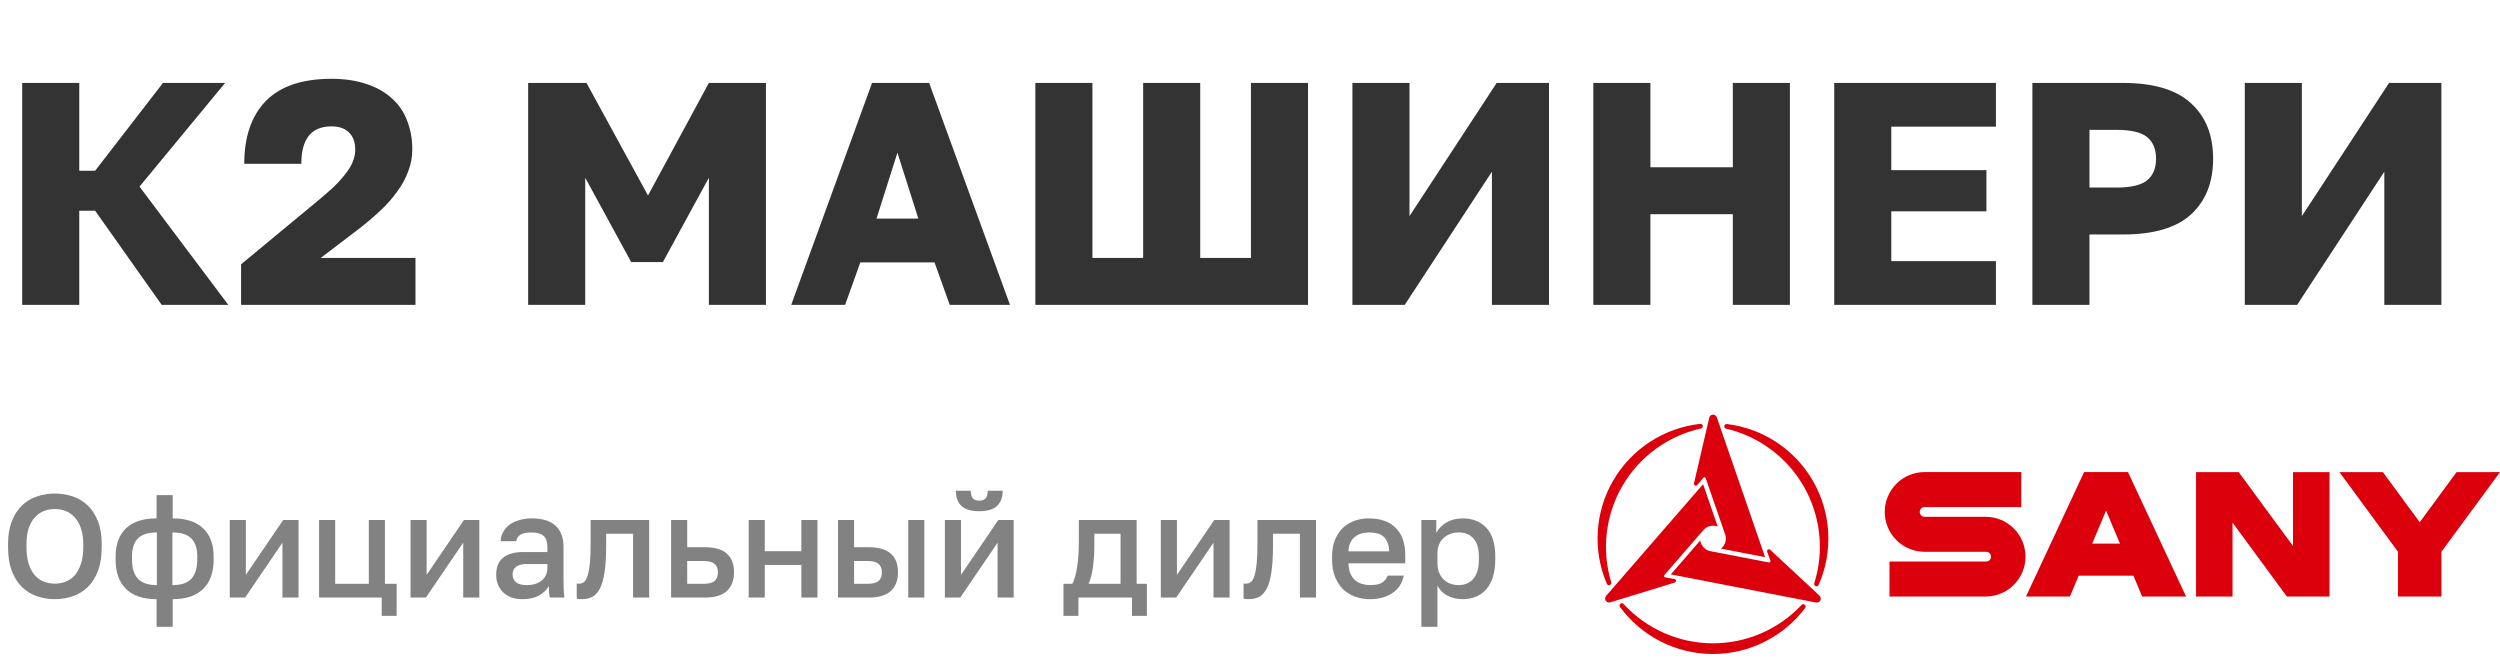 <svg width="205" height="54" viewBox="0 0 205 54" fill="none" xmlns="http://www.w3.org/2000/svg">
<path fill-rule="evenodd" clip-rule="evenodd" d="M148.063 49.737C148.063 49.712 148.058 49.687 148.049 49.663C148.039 49.64 148.025 49.618 148.007 49.6C147.99 49.582 147.968 49.568 147.945 49.558C147.922 49.548 147.897 49.543 147.871 49.542C147.844 49.542 147.817 49.547 147.792 49.559C147.767 49.569 147.745 49.586 147.727 49.606C146.79 50.605 145.657 51.4 144.4 51.941C143.142 52.482 141.786 52.758 140.416 52.751C139.047 52.744 137.694 52.454 136.442 51.901C135.189 51.347 134.065 50.541 133.138 49.532C133.121 49.511 133.099 49.494 133.074 49.482C133.049 49.47 133.022 49.464 132.994 49.465C132.943 49.465 132.894 49.486 132.858 49.522C132.821 49.558 132.801 49.608 132.801 49.659C132.801 49.705 132.818 49.749 132.849 49.784C133.723 50.969 134.862 51.934 136.175 52.601C137.488 53.269 138.939 53.62 140.412 53.628C141.885 53.636 143.339 53.3 144.659 52.646C145.979 51.992 147.129 51.04 148.015 49.864C148.045 49.828 148.062 49.783 148.063 49.737Z" fill="#DC000C"/>
<path fill-rule="evenodd" clip-rule="evenodd" d="M141.487 34.792C141.465 34.805 141.445 34.822 141.43 34.842C141.414 34.861 141.403 34.884 141.396 34.909C141.389 34.933 141.388 34.959 141.391 34.984C141.394 35.009 141.402 35.033 141.414 35.055C141.428 35.079 141.447 35.1 141.469 35.116C141.491 35.133 141.517 35.144 141.544 35.151C142.877 35.462 144.131 36.045 145.228 36.864C146.326 37.682 147.242 38.719 147.921 39.908C148.599 41.097 149.025 42.413 149.172 43.774C149.319 45.135 149.183 46.512 148.773 47.818C148.76 47.855 148.758 47.896 148.768 47.934C148.778 47.972 148.8 48.007 148.831 48.032C148.861 48.057 148.899 48.073 148.938 48.076C148.978 48.079 149.017 48.07 149.051 48.05C149.091 48.026 149.121 47.989 149.137 47.945C149.726 46.595 149.992 45.126 149.913 43.656C149.835 42.185 149.414 40.753 148.684 39.474C147.954 38.194 146.936 37.103 145.71 36.287C144.484 35.471 143.084 34.952 141.623 34.773C141.576 34.761 141.528 34.768 141.487 34.792Z" fill="#DC000C"/>
<path fill-rule="evenodd" clip-rule="evenodd" d="M131.835 47.958C131.869 47.979 131.908 47.988 131.948 47.986C131.987 47.983 132.025 47.968 132.055 47.943C132.086 47.918 132.108 47.885 132.119 47.846C132.13 47.808 132.129 47.768 132.116 47.73C131.719 46.42 131.597 45.042 131.758 43.682C131.918 42.322 132.358 41.01 133.048 39.828C133.739 38.646 134.667 37.619 135.773 36.812C136.878 36.005 138.139 35.434 139.475 35.136C139.503 35.131 139.528 35.121 139.551 35.105C139.573 35.089 139.592 35.068 139.605 35.044C139.624 35.012 139.633 34.975 139.631 34.939C139.629 34.902 139.617 34.866 139.596 34.836C139.574 34.806 139.544 34.783 139.51 34.769C139.476 34.756 139.438 34.752 139.402 34.759C137.939 34.924 136.534 35.428 135.299 36.231C134.065 37.035 133.035 38.115 132.292 39.387C131.549 40.658 131.113 42.086 131.019 43.555C130.925 45.025 131.176 46.496 131.751 47.852C131.764 47.897 131.794 47.935 131.835 47.958Z" fill="#DC000C"/>
<path fill-rule="evenodd" clip-rule="evenodd" d="M132.057 49.387L137.317 47.773C137.321 47.772 137.326 47.771 137.33 47.769C137.339 47.766 137.348 47.762 137.355 47.756C137.383 47.74 137.405 47.717 137.418 47.688C137.431 47.658 137.435 47.626 137.429 47.595C137.422 47.564 137.406 47.535 137.383 47.514C137.359 47.492 137.33 47.479 137.298 47.475L136.546 47.345C136.519 47.34 136.494 47.327 136.476 47.306C136.459 47.285 136.449 47.258 136.449 47.231C136.449 47.215 136.453 47.199 136.459 47.184C136.465 47.169 136.475 47.156 136.486 47.145L139.617 43.538C139.704 43.422 139.813 43.324 139.939 43.251C140.076 43.172 140.23 43.124 140.389 43.113C140.547 43.101 140.706 43.125 140.854 43.184L139.653 39.702L131.712 48.851C131.662 48.903 131.631 48.969 131.622 49.04C131.614 49.111 131.628 49.182 131.664 49.244C131.703 49.311 131.764 49.362 131.837 49.387C131.91 49.413 131.99 49.412 132.062 49.384L132.057 49.387Z" fill="#DC000C"/>
<path fill-rule="evenodd" clip-rule="evenodd" d="M149.186 48.831L145.159 45.083L145.149 45.074C145.142 45.068 145.134 45.062 145.126 45.058C145.109 45.048 145.09 45.041 145.07 45.039C145.05 45.036 145.03 45.038 145.01 45.043C144.991 45.048 144.973 45.057 144.957 45.07C144.941 45.082 144.928 45.097 144.918 45.115C144.907 45.136 144.9 45.159 144.899 45.183C144.898 45.207 144.902 45.231 144.911 45.253L145.174 45.97C145.183 45.995 145.184 46.023 145.175 46.048C145.166 46.074 145.148 46.095 145.125 46.109C145.111 46.117 145.096 46.122 145.08 46.124C145.064 46.127 145.048 46.125 145.033 46.121L140.345 45.213C140.114 45.188 139.897 45.087 139.73 44.925C139.562 44.764 139.453 44.551 139.42 44.321L137.006 47.102L148.898 49.404C148.967 49.421 149.04 49.415 149.105 49.387C149.171 49.359 149.226 49.311 149.262 49.25C149.3 49.183 149.313 49.104 149.299 49.028C149.285 48.952 149.245 48.884 149.185 48.835L149.186 48.831Z" fill="#DC000C"/>
<path fill-rule="evenodd" clip-rule="evenodd" d="M138.908 39.636C138.908 39.64 138.908 39.645 138.908 39.648C138.907 39.657 138.907 39.666 138.908 39.675C138.908 39.707 138.918 39.738 138.937 39.764C138.956 39.79 138.983 39.809 139.013 39.819C139.043 39.829 139.076 39.829 139.107 39.819C139.137 39.809 139.164 39.791 139.183 39.765L139.673 39.18C139.69 39.159 139.714 39.145 139.74 39.14C139.767 39.135 139.794 39.14 139.818 39.153C139.832 39.16 139.845 39.171 139.854 39.184C139.864 39.196 139.871 39.211 139.875 39.227L141.433 43.74C141.526 43.953 141.545 44.192 141.489 44.417C141.433 44.643 141.303 44.844 141.121 44.989L144.738 45.688L140.784 34.237C140.764 34.168 140.723 34.108 140.666 34.065C140.61 34.023 140.54 34 140.469 34C140.393 34 140.319 34.027 140.261 34.077C140.204 34.127 140.166 34.197 140.155 34.272L138.908 39.636Z" fill="#DC000C"/>
<path fill-rule="evenodd" clip-rule="evenodd" d="M162.865 42.378H157.817C157.711 42.378 157.61 42.336 157.535 42.261C157.461 42.186 157.419 42.085 157.419 41.979C157.419 41.874 157.461 41.772 157.535 41.697C157.61 41.623 157.711 41.581 157.817 41.581H165.743V38.71H157.817C156.95 38.71 156.119 39.054 155.506 39.667C154.893 40.28 154.548 41.112 154.548 41.979C154.548 42.846 154.893 43.677 155.506 44.29C156.119 44.903 156.95 45.247 157.817 45.247H162.865C162.97 45.247 163.072 45.289 163.146 45.364C163.221 45.439 163.263 45.54 163.263 45.646C163.263 45.752 163.221 45.853 163.146 45.928C163.072 46.002 162.97 46.044 162.865 46.044H154.938V48.915H162.865C163.724 48.904 164.544 48.554 165.148 47.943C165.752 47.331 166.09 46.506 166.09 45.647C166.09 44.787 165.752 43.962 165.148 43.351C164.544 42.739 163.724 42.389 162.865 42.378Z" fill="#DC000C"/>
<path fill-rule="evenodd" clip-rule="evenodd" d="M175.658 48.915H179.257L174.496 38.712H170.895L166.132 48.915H169.734L170.451 47.207H174.941L175.658 48.915ZM171.56 44.573L172.698 41.865L173.837 44.573H171.56Z" fill="#DC000C"/>
<path d="M188.084 38.713V38.716H188.027V44.772L183.572 38.713H180.076V48.914H183.069V42.854L187.524 48.917H191.02V38.713H188.084Z" fill="#DC000C"/>
<path d="M201.439 38.713L198.417 42.823L195.396 38.713H191.833L196.636 45.246V48.914H200.197V45.245L205 38.712L201.439 38.713Z" fill="#DC000C"/>
<path d="M1.82 6.8H6.5V14.002H7.8L13.364 6.8H18.46L11.44 15.302L18.72 25H13.26L7.8 17.278H6.5V25H1.82V6.8ZM19.769 21.672L25.801 16.68C26.39 16.195 26.893 15.761 27.309 15.38C27.725 14.981 28.063 14.609 28.323 14.262C28.601 13.915 28.8 13.586 28.921 13.274C29.06 12.945 29.129 12.607 29.129 12.26C29.129 11.653 28.956 11.185 28.609 10.856C28.28 10.527 27.803 10.362 27.179 10.362C25.532 10.362 24.709 11.385 24.709 13.43H20.029C20.029 11.211 20.619 9.495 21.797 8.282C22.993 7.069 24.787 6.462 27.179 6.462C28.288 6.462 29.259 6.609 30.091 6.904C30.923 7.181 31.616 7.58 32.171 8.1C32.726 8.603 33.133 9.209 33.393 9.92C33.67 10.631 33.809 11.411 33.809 12.26C33.809 12.884 33.697 13.482 33.471 14.054C33.263 14.626 32.96 15.181 32.561 15.718C32.18 16.255 31.721 16.775 31.183 17.278C30.646 17.781 30.065 18.275 29.441 18.76L26.295 21.152H34.069V25H19.769V21.672ZM43.308 6.8H48.092L53.136 16.03L58.128 6.8H62.808V25H58.128V14.574L54.358 21.49H51.758L47.988 14.574V25H43.308V6.8ZM76.631 21.516H70.547L69.299 25H64.879L71.509 6.8H76.189L82.819 25H77.879L76.631 21.516ZM71.873 17.928H75.305L73.589 12.52L71.873 17.928ZM84.898 6.8H89.578V21.152H93.738V6.8H98.418V21.152H102.578V6.8H107.258V25H84.898V6.8ZM110.898 6.8H115.578V17.72L122.728 6.8H127.018V25H122.338V14.08L115.188 25H110.898V6.8ZM130.652 6.8H135.332V13.716H142.092V6.8H146.772V25H142.092V17.564H135.332V25H130.652V6.8ZM150.406 6.8H163.666V10.388H155.086V13.95H162.886V17.33H155.086V21.412H163.666V25H150.406V6.8ZM166.656 6.8H174.066C176.597 6.8 178.46 7.355 179.656 8.464C180.869 9.556 181.476 11.073 181.476 13.014C181.476 14.955 180.869 16.481 179.656 17.59C178.46 18.682 176.597 19.228 174.066 19.228H171.336V25H166.656V6.8ZM173.546 15.38C174.742 15.38 175.583 15.181 176.068 14.782C176.553 14.383 176.796 13.794 176.796 13.014C176.796 12.234 176.553 11.645 176.068 11.246C175.583 10.847 174.742 10.648 173.546 10.648H171.336V15.38H173.546ZM184.074 6.8H188.754V17.72L195.904 6.8H200.194V25H195.514V14.08L188.364 25H184.074V6.8Z" fill="#333333"/>
<path d="M4.5 49.132C3.988 49.132 3.5 49.052 3.036 48.892C2.572 48.732 2.164 48.484 1.812 48.148C1.46 47.804 1.18 47.364 0.972 46.828C0.764 46.284 0.66 45.628 0.66 44.86V44.62C0.66 43.884 0.764 43.256 0.972 42.736C1.18 42.208 1.46 41.776 1.812 41.44C2.164 41.104 2.572 40.86 3.036 40.708C3.5 40.548 3.988 40.468 4.5 40.468C5.012 40.468 5.5 40.548 5.964 40.708C6.428 40.86 6.836 41.104 7.188 41.44C7.54 41.776 7.82 42.208 8.028 42.736C8.236 43.256 8.34 43.884 8.34 44.62V44.86C8.34 45.628 8.236 46.284 8.028 46.828C7.82 47.364 7.54 47.804 7.188 48.148C6.836 48.484 6.428 48.732 5.964 48.892C5.5 49.052 5.012 49.132 4.5 49.132ZM4.5 47.86C4.796 47.86 5.084 47.808 5.364 47.704C5.644 47.6 5.892 47.432 6.108 47.2C6.324 46.96 6.496 46.648 6.624 46.264C6.76 45.88 6.828 45.412 6.828 44.86V44.62C6.828 44.092 6.76 43.648 6.624 43.288C6.496 42.92 6.324 42.624 6.108 42.4C5.892 42.168 5.644 42 5.364 41.896C5.084 41.792 4.796 41.74 4.5 41.74C4.196 41.74 3.904 41.792 3.624 41.896C3.344 42 3.096 42.168 2.88 42.4C2.664 42.624 2.492 42.92 2.364 43.288C2.236 43.648 2.172 44.092 2.172 44.62V44.86C2.172 45.412 2.236 45.88 2.364 46.264C2.492 46.648 2.664 46.96 2.88 47.2C3.096 47.432 3.344 47.6 3.624 47.704C3.904 47.808 4.196 47.86 4.5 47.86ZM12.84 49.132C11.736 49.132 10.9 48.852 10.332 48.292C9.764 47.732 9.48 46.928 9.48 45.88V45.64C9.48 44.64 9.764 43.868 10.332 43.324C10.9 42.78 11.736 42.508 12.84 42.508V40.6H14.16V42.508C15.256 42.508 16.088 42.78 16.656 43.324C17.232 43.868 17.52 44.64 17.52 45.64V45.88C17.52 46.928 17.232 47.732 16.656 48.292C16.088 48.852 15.256 49.132 14.16 49.132V51.4H12.84V49.132ZM16.176 45.64C16.176 44.976 16.012 44.48 15.684 44.152C15.364 43.824 14.848 43.66 14.136 43.66V47.98C14.848 47.98 15.364 47.808 15.684 47.464C16.012 47.112 16.176 46.584 16.176 45.88V45.64ZM10.824 45.88C10.824 46.584 10.988 47.112 11.316 47.464C11.644 47.808 12.16 47.98 12.864 47.98V43.66C12.152 43.66 11.632 43.824 11.304 44.152C10.984 44.48 10.824 44.972 10.824 45.628V45.88ZM18.84 42.64H20.16V47.14L23.22 42.64H24.48V49H23.16V44.5L20.1 49H18.84V42.64ZM31.3 49H26.164V42.64H27.484V47.872H30.244V42.64H31.564V47.872H32.524V50.5H31.3V49ZM33.664 42.64H34.984V47.14L38.044 42.64H39.304V49H37.984V44.5L34.924 49H33.664V42.64ZM42.848 49.132C42.504 49.132 42.196 49.084 41.924 48.988C41.66 48.884 41.436 48.744 41.252 48.568C41.068 48.384 40.928 48.172 40.832 47.932C40.736 47.692 40.688 47.428 40.688 47.14C40.688 46.508 40.876 46.04 41.252 45.736C41.628 45.424 42.18 45.268 42.908 45.268H44.888V44.92C44.888 44.44 44.78 44.112 44.564 43.936C44.356 43.752 44.024 43.66 43.568 43.66C43.16 43.66 42.86 43.724 42.668 43.852C42.476 43.98 42.364 44.156 42.332 44.38H41.048C41.064 44.108 41.132 43.86 41.252 43.636C41.38 43.404 41.552 43.204 41.768 43.036C41.992 42.868 42.26 42.74 42.572 42.652C42.884 42.556 43.236 42.508 43.628 42.508C44.02 42.508 44.372 42.552 44.684 42.64C45.004 42.728 45.276 42.868 45.5 43.06C45.724 43.244 45.896 43.484 46.016 43.78C46.144 44.076 46.208 44.432 46.208 44.848V47.38C46.208 47.716 46.212 48.012 46.22 48.268C46.228 48.516 46.248 48.76 46.28 49H45.08C45.056 48.816 45.036 48.66 45.02 48.532C45.012 48.404 45.008 48.244 45.008 48.052C44.856 48.348 44.592 48.604 44.216 48.82C43.848 49.028 43.392 49.132 42.848 49.132ZM43.208 47.98C43.432 47.98 43.644 47.952 43.844 47.896C44.052 47.832 44.232 47.744 44.384 47.632C44.536 47.512 44.656 47.368 44.744 47.2C44.84 47.024 44.888 46.824 44.888 46.6V46.252H43.148C42.812 46.252 42.54 46.324 42.332 46.468C42.132 46.612 42.032 46.824 42.032 47.104C42.032 47.368 42.124 47.58 42.308 47.74C42.5 47.9 42.8 47.98 43.208 47.98ZM47.712 49.132C47.648 49.132 47.576 49.128 47.496 49.12C47.424 49.12 47.356 49.112 47.292 49.096V47.848C47.332 47.856 47.392 47.86 47.472 47.86C47.64 47.86 47.784 47.812 47.904 47.716C48.024 47.612 48.12 47.436 48.192 47.188C48.272 46.932 48.332 46.592 48.372 46.168C48.412 45.744 48.432 45.208 48.432 44.56V42.64H53.232V49H51.912V43.768H49.704V44.8C49.704 45.656 49.66 46.364 49.572 46.924C49.492 47.476 49.368 47.916 49.2 48.244C49.032 48.572 48.824 48.804 48.576 48.94C48.328 49.068 48.04 49.132 47.712 49.132ZM55.03 42.64H56.35V44.872H57.79C58.606 44.872 59.21 45.048 59.602 45.4C59.994 45.744 60.19 46.256 60.19 46.936C60.19 47.576 59.998 48.08 59.614 48.448C59.23 48.816 58.622 49 57.79 49H55.03V42.64ZM57.67 47.872C58.11 47.872 58.418 47.796 58.594 47.644C58.778 47.484 58.87 47.248 58.87 46.936C58.87 46.624 58.778 46.392 58.594 46.24C58.418 46.08 58.11 46 57.67 46H56.35V47.872H57.67ZM61.391 42.64H62.711V45.196H65.711V42.64H67.031V49H65.711V46.324H62.711V49H61.391V42.64ZM68.715 42.64H70.035V44.872H71.235C72.051 44.872 72.655 45.048 73.047 45.4C73.439 45.744 73.635 46.256 73.635 46.936C73.635 47.576 73.443 48.08 73.059 48.448C72.675 48.816 72.067 49 71.235 49H68.715V42.64ZM71.115 47.872C71.555 47.872 71.863 47.796 72.039 47.644C72.223 47.484 72.315 47.248 72.315 46.936C72.315 46.624 72.223 46.392 72.039 46.24C71.863 46.08 71.555 46 71.115 46H70.035V47.872H71.115ZM74.475 42.64H75.795V49H74.475V42.64ZM77.481 42.64H78.801V47.14L81.861 42.64H83.121V49H81.801V44.5L78.741 49H77.481V42.64ZM80.301 41.92C79.637 41.92 79.149 41.776 78.837 41.488C78.533 41.192 78.381 40.776 78.381 40.24H79.605C79.605 40.528 79.661 40.736 79.773 40.864C79.893 40.992 80.069 41.056 80.301 41.056C80.533 41.056 80.705 40.992 80.817 40.864C80.937 40.736 80.997 40.528 80.997 40.24H82.221C82.221 40.776 82.065 41.192 81.753 41.488C81.441 41.776 80.957 41.92 80.301 41.92ZM87.205 47.872H87.925C88.005 47.752 88.077 47.572 88.141 47.332C88.213 47.092 88.273 46.82 88.321 46.516C88.369 46.204 88.405 45.872 88.429 45.52C88.453 45.16 88.465 44.8 88.465 44.44V42.64H93.205V47.872H94.045V50.5H92.821V49H88.429V50.5H87.205V47.872ZM91.885 47.872V43.768H89.737V44.68C89.737 45.296 89.701 45.888 89.629 46.456C89.557 47.016 89.437 47.488 89.269 47.872H91.885ZM95.188 42.64H96.508V47.14L99.568 42.64H100.828V49H99.508V44.5L96.448 49H95.188V42.64ZM102.392 49.132C102.328 49.132 102.256 49.128 102.176 49.12C102.104 49.12 102.036 49.112 101.972 49.096V47.848C102.012 47.856 102.072 47.86 102.152 47.86C102.32 47.86 102.464 47.812 102.584 47.716C102.704 47.612 102.8 47.436 102.872 47.188C102.952 46.932 103.012 46.592 103.052 46.168C103.092 45.744 103.112 45.208 103.112 44.56V42.64H107.912V49H106.592V43.768H104.384V44.8C104.384 45.656 104.34 46.364 104.252 46.924C104.172 47.476 104.048 47.916 103.88 48.244C103.712 48.572 103.504 48.804 103.256 48.94C103.008 49.068 102.72 49.132 102.392 49.132ZM112.35 49.132C111.926 49.132 111.526 49.068 111.15 48.94C110.774 48.804 110.442 48.604 110.154 48.34C109.874 48.068 109.65 47.728 109.482 47.32C109.314 46.912 109.23 46.432 109.23 45.88V45.64C109.23 45.112 109.31 44.652 109.47 44.26C109.63 43.868 109.846 43.544 110.118 43.288C110.398 43.024 110.718 42.828 111.078 42.7C111.438 42.572 111.822 42.508 112.23 42.508C113.198 42.508 113.938 42.768 114.45 43.288C114.97 43.808 115.23 44.552 115.23 45.52V46.192H110.574C110.582 46.52 110.634 46.8 110.73 47.032C110.834 47.256 110.966 47.44 111.126 47.584C111.294 47.72 111.482 47.82 111.69 47.884C111.906 47.948 112.126 47.98 112.35 47.98C112.806 47.98 113.138 47.908 113.346 47.764C113.562 47.62 113.71 47.432 113.79 47.2H115.11C114.982 47.832 114.666 48.312 114.162 48.64C113.666 48.968 113.062 49.132 112.35 49.132ZM112.29 43.66C112.066 43.66 111.85 43.688 111.642 43.744C111.442 43.8 111.262 43.892 111.102 44.02C110.95 44.14 110.826 44.3 110.73 44.5C110.634 44.692 110.582 44.928 110.574 45.208H113.91C113.902 44.912 113.854 44.664 113.766 44.464C113.686 44.264 113.574 44.104 113.43 43.984C113.286 43.864 113.114 43.78 112.914 43.732C112.722 43.684 112.514 43.66 112.29 43.66ZM116.551 42.64H117.775V43.708C117.967 43.34 118.251 43.048 118.627 42.832C119.011 42.616 119.443 42.508 119.923 42.508C120.755 42.508 121.411 42.768 121.891 43.288C122.371 43.808 122.611 44.592 122.611 45.64V45.88C122.611 46.424 122.547 46.9 122.419 47.308C122.291 47.716 122.107 48.056 121.867 48.328C121.635 48.592 121.355 48.792 121.027 48.928C120.699 49.064 120.331 49.132 119.923 49.132C119.467 49.132 119.051 49.032 118.675 48.832C118.299 48.632 118.031 48.352 117.871 47.992V51.4H116.551V42.64ZM119.611 47.98C120.107 47.98 120.507 47.808 120.811 47.464C121.115 47.12 121.267 46.592 121.267 45.88V45.64C121.267 44.968 121.119 44.472 120.823 44.152C120.527 43.824 120.123 43.66 119.611 43.66C119.387 43.66 119.171 43.696 118.963 43.768C118.755 43.84 118.567 43.948 118.399 44.092C118.239 44.228 118.111 44.404 118.015 44.62C117.919 44.828 117.871 45.068 117.871 45.34V46.18C117.871 46.484 117.919 46.748 118.015 46.972C118.111 47.196 118.239 47.384 118.399 47.536C118.559 47.688 118.743 47.8 118.951 47.872C119.159 47.944 119.379 47.98 119.611 47.98Z" fill="#828282"/>
</svg>
